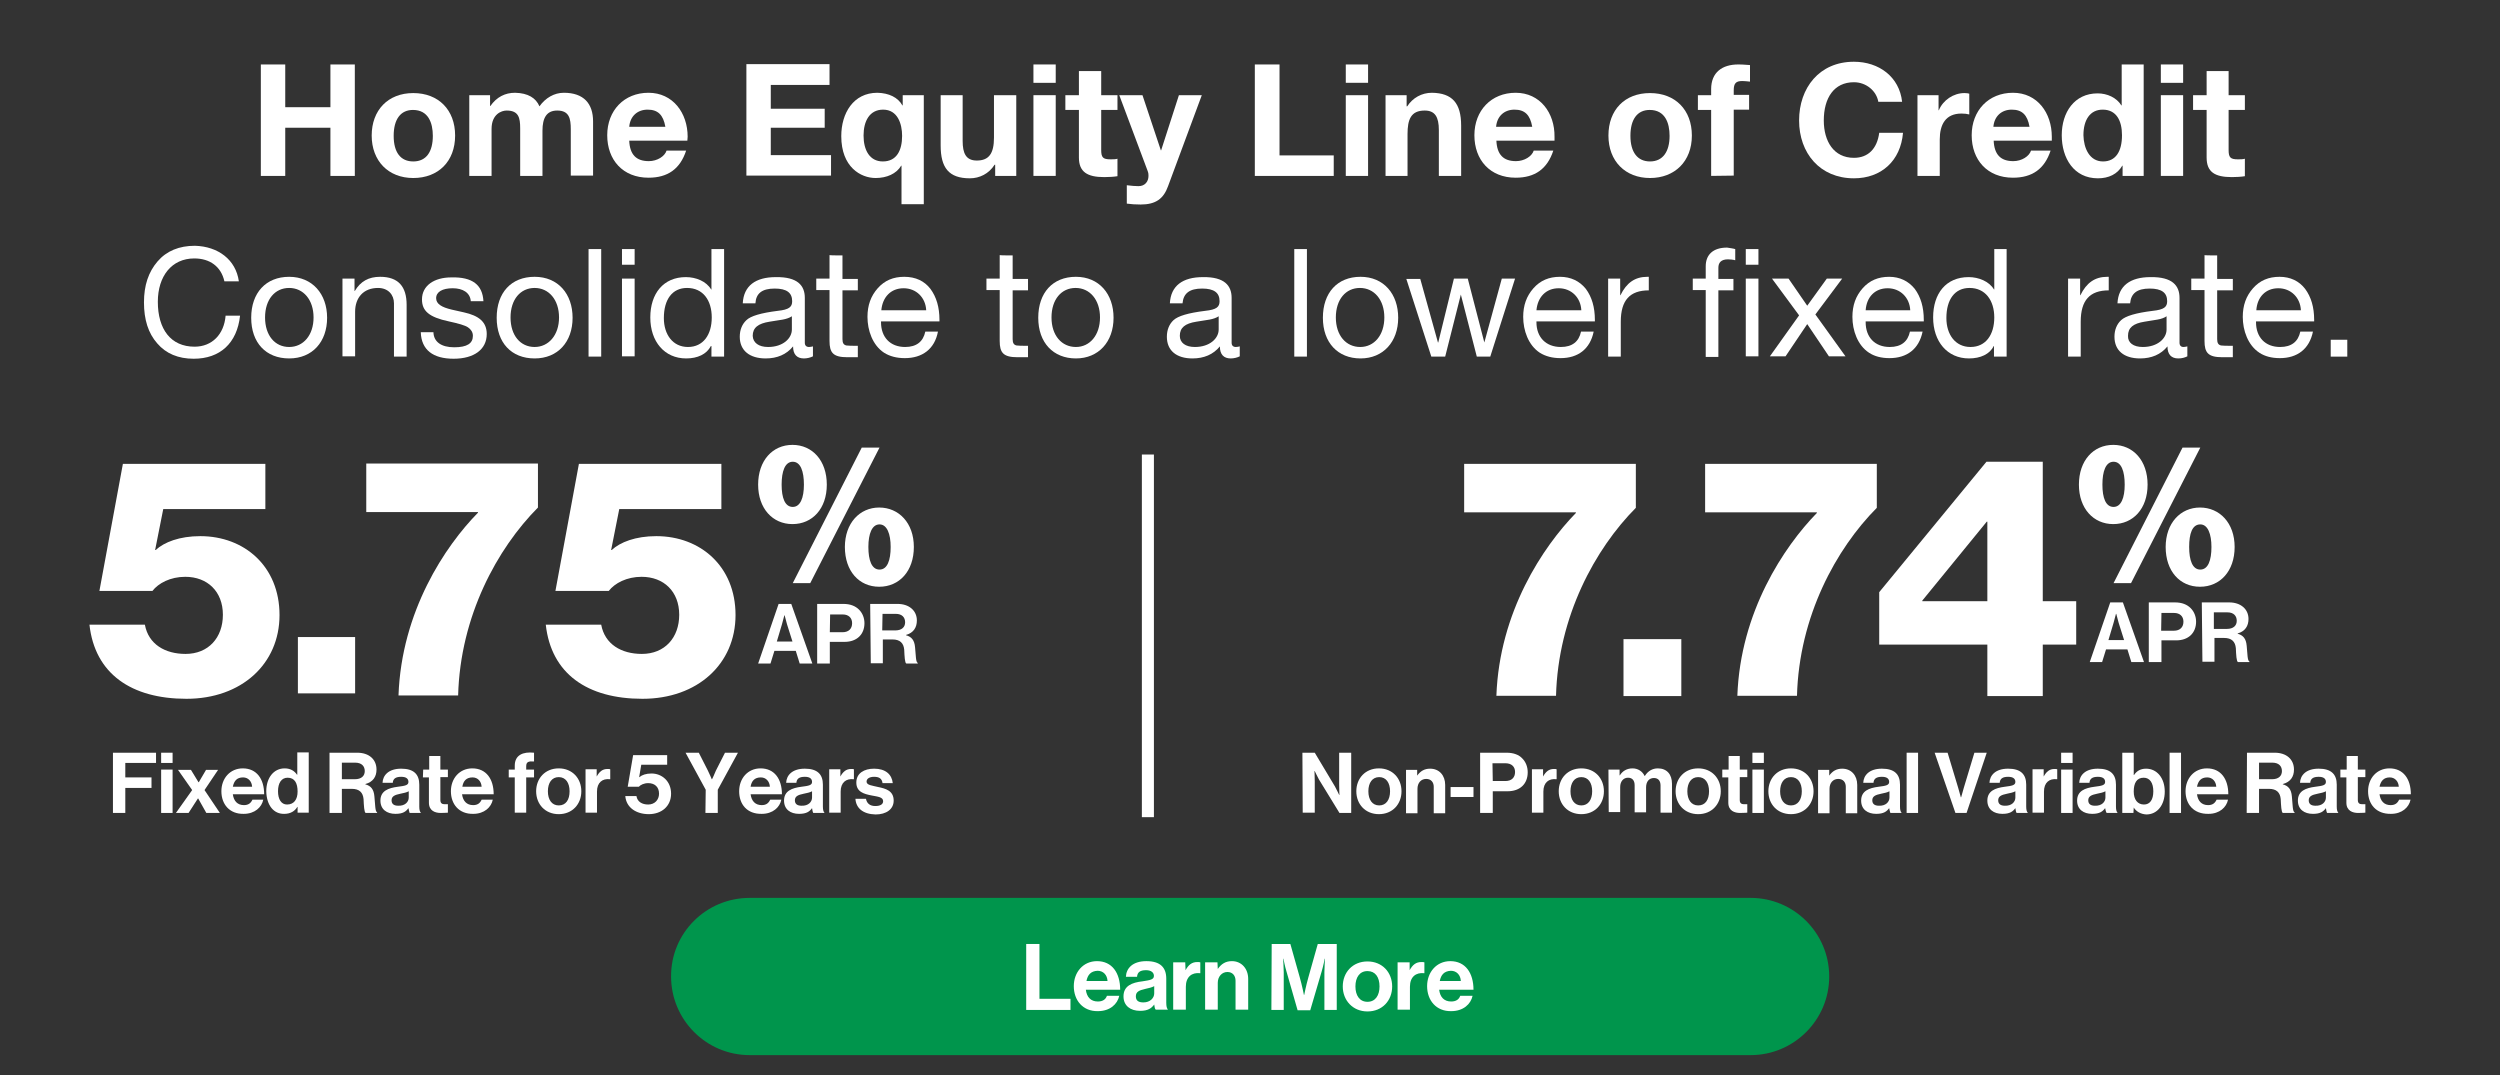 <?xml version="1.0" encoding="utf-8"?>
<!-- Generator: Adobe Illustrator 27.3.1, SVG Export Plug-In . SVG Version: 6.00 Build 0)  -->
<svg version="1.1" id="Layer_1" xmlns="http://www.w3.org/2000/svg" xmlns:xlink="http://www.w3.org/1999/xlink" x="0px" y="0px"
	 viewBox="0 0 830 357" style="enable-background:new 0 0 830 357;" xml:space="preserve">
<rect x="0" y="0" width="830" height="357" fill="#333333" stroke="none"/>
<style type="text/css">
	.st0{fill:#00954C;}
	.st1{fill:#FFFFFF;}
	.st2{fill:none;stroke:#FFFFFF;stroke-width:4;stroke-miterlimit:10;}
</style>
<g>
	<path class="st0" d="M248.9,298.1h332.3c14.4,0,26.1,11.7,26.1,26.1l0,0c0,14.4-11.7,26.1-26.1,26.1H248.9
		c-14.4,0-26.1-11.7-26.1-26.1l0,0C222.7,309.8,234.4,298.1,248.9,298.1z"/>
	<g>
		<path class="st1" d="M340.7,313.4h4.4v18.2h10.3v3.7h-14.7L340.7,313.4L340.7,313.4z"/>
		<path class="st1" d="M356.5,327.4c0-4.6,3.1-8.3,7.7-8.3c5,0,7.7,3.9,7.7,9.5h-11.4c0.3,2.4,1.6,3.9,4,3.9c1.6,0,2.6-0.7,3-1.9
			h4.1c-0.6,2.8-3.1,5.1-7.1,5.1C359.5,335.8,356.5,332.1,356.5,327.4L356.5,327.4z M360.7,325.7h7c-0.1-2-1.4-3.4-3.3-3.4
			C362.1,322.4,361.1,323.7,360.7,325.7z"/>
		<path class="st1" d="M383.2,333.5L383.2,333.5c-0.9,1.2-2,2.1-4.7,2.1c-3.2,0-5.5-1.7-5.5-4.8c0-3.5,2.8-4.6,6.3-5
			c2.6-0.4,3.8-0.6,3.8-1.8c0-1.1-0.9-1.9-2.6-1.9c-2,0-2.9,0.7-3,2.2h-3.7c0.1-2.8,2.2-5.2,6.8-5.2s6.6,2.1,6.6,5.8v8
			c0,1.2,0.2,1.9,0.5,2.2v0.1h-4C383.4,335,383.3,334.2,383.2,333.5L383.2,333.5z M383.2,329.8v-2.4c-0.7,0.4-1.9,0.7-2.9,0.9
			c-2.2,0.5-3.2,1-3.2,2.5s1,2,2.5,2C381.9,332.8,383.2,331.3,383.2,329.8L383.2,329.8z"/>
		<path class="st1" d="M393.6,322.1L393.6,322.1c1-1.8,2.1-2.7,3.9-2.7c0.5,0,0.7,0,1,0.1v3.6h-0.1c-2.7-0.3-4.7,1.2-4.7,4.5v7.6
			h-4.2v-15.7h4L393.6,322.1L393.6,322.1z"/>
		<path class="st1" d="M404.3,321.7L404.3,321.7c1.2-1.7,2.6-2.6,4.7-2.6c3.2,0,5.4,2.5,5.4,5.9v10.2h-4.2v-9.6c0-1.7-1-2.9-2.7-2.9
			c-1.8,0-3.2,1.5-3.2,3.6v8.9h-4.2v-15.7h4.1L404.3,321.7L404.3,321.7z"/>
		<path class="st1" d="M422.2,313.4h6.2l3.1,11c0.8,2.8,1.4,5.9,1.4,5.9h0.1c0,0,0.6-3.1,1.4-5.9l3.1-11h6.3v21.9h-4.1v-12.5
			c0-1.8,0.2-4.5,0.2-4.5h-0.1c0,0-0.5,2.6-1,4.2l-3.8,12.9h-4.2l-3.7-12.9c-0.5-1.6-1-4.2-1-4.2H426c0,0,0.2,2.8,0.2,4.5v12.5h-4.1
			L422.2,313.4L422.2,313.4z"/>
		<path class="st1" d="M445.8,327.5c0-4.7,3.3-8.3,8.2-8.3s8.2,3.6,8.2,8.3s-3.3,8.3-8.2,8.3S445.8,332.1,445.8,327.5z M458,327.5
			c0-3.1-1.4-5.1-4-5.1s-4,2.1-4,5.1s1.4,5.1,4,5.1S458,330.5,458,327.5z"/>
		<path class="st1" d="M468,322.1L468,322.1c1-1.8,2.1-2.7,3.9-2.7c0.5,0,0.7,0,1,0.1v3.6h-0.1c-2.7-0.3-4.7,1.2-4.7,4.5v7.6H464
			v-15.7h4V322.1L468,322.1z"/>
		<path class="st1" d="M473.8,327.4c0-4.6,3.1-8.3,7.7-8.3c5,0,7.7,3.9,7.7,9.5h-11.4c0.3,2.4,1.6,3.9,4,3.9c1.6,0,2.6-0.7,3-1.9
			h4.1c-0.6,2.8-3.1,5.1-7.1,5.1C476.8,335.8,473.8,332.1,473.8,327.4L473.8,327.4z M478,325.7h7c-0.1-2-1.4-3.4-3.3-3.4
			C479.4,322.4,478.4,323.7,478,325.7z"/>
	</g>
</g>
<g>
	<path class="st1" d="M94.7,21.4v14.2h15V21.4h8.1v37h-8.1v-16h-15v16h-8.1v-37C86.6,21.4,94.7,21.4,94.7,21.4z"/>
	<path class="st1" d="M151.1,45c0,8.6-5.6,14.1-13.9,14.1s-13.8-5.7-13.8-14.1s5.4-14.1,13.8-14.1S151.1,36.5,151.1,45z M137.2,53.6
		c4.4,0,6.5-3.3,6.5-8.5c0-4.3-1.5-8.6-6.6-8.6c-4.1,0-6.4,3.1-6.4,8.6S133,53.6,137.2,53.6z"/>
	<path class="st1" d="M179.1,35.3c2-2.8,4.9-4.5,8.1-4.5c6.6,0,9.7,3.6,9.7,9.5v18h-7.4V42.9c0-3.5-0.5-6.2-4.5-6.2
		c-3.5,0-4.9,2.4-4.9,6.7v15h-7.4V42.6c0-3.5-0.5-5.9-4.5-5.9c-1.7,0-5,1.2-5,6.1v15.6h-7.4V31.6h6.9v3.6h0.1c2.1-3,4.9-4.4,8.2-4.4
		C175.3,30.9,177.9,32.5,179.1,35.3L179.1,35.3z"/>
	<path class="st1" d="M228.3,45.4c0,0.4-0.1,1.3-0.1,1.3h-19.3c0.2,4.6,2.3,6.8,6.5,6.8c2.8,0,5.3-1.6,5.9-3.5h6.5
		c-2,6.1-6.1,9-12.5,9c-8.5,0-13.7-5.9-13.7-14.1s5.6-14.1,13.7-14.1S228.3,37.5,228.3,45.4L228.3,45.4z M220.9,42.1
		c-0.7-4-2.5-5.7-5.9-5.7s-5.8,2.2-6.1,5.7H220.9z"/>
	<path class="st1" d="M275.4,21.4v6.8h-19.5v7.9h17.9v6.3h-17.9v9.1h20v6.8h-28.1v-37h27.6V21.4z"/>
	<path class="st1" d="M299.6,35h0.1v-3.4h7v36.2h-7.4V55h-0.1c-1.6,2.7-4.8,4.1-8.5,4.1c-4.9,0-11.4-3.6-11.4-13.9
		c0-7.6,4-14.4,12-14.4C295.1,30.9,298.1,32.3,299.6,35z M293.1,53.6c4.6,0,6.4-3.7,6.4-8.5c0-4-1.5-8.7-6.3-8.7
		c-4.5,0-6.5,3.8-6.5,8.6S288.7,53.6,293.1,53.6L293.1,53.6z"/>
	<path class="st1" d="M319.6,31.6v15.2c0,4.1,1.1,6.5,4.7,6.5c4,0,5.7-2.3,5.7-7.6V31.6h7.4v26.8h-7v-3.7h-0.2c-1.9,3-5,4.5-8.2,4.5
		c-7,0-9.7-3.5-9.7-10.9V31.6H319.6L319.6,31.6z"/>
	<path class="st1" d="M350.5,21.4v6.1h-7.4v-6.1H350.5z M350.5,31.6v26.8h-7.4V31.6H350.5z"/>
	<path class="st1" d="M365.6,23.6v8h5.4v4.9h-5.4v13.3c0,2.5,0.6,3.1,3.1,3.1c0.8,0,1.7,0,2.3-0.2v5.8c-1.2,0.2-2.9,0.3-4.4,0.3
		c-5.6,0-8.4-1.7-8.4-6.5V36.5h-4.5v-4.9h4.5v-8H365.6L365.6,23.6z"/>
	<path class="st1" d="M379.3,31.6l6.1,18.3h0.1l5.9-18.3h7.6l-11.2,30.2c-1.5,4.2-4.1,6.1-9.1,6.1c-1.8,0-3.1-0.1-4.6-0.3v-6.1
		c1.5,0.2,2.9,0.3,3.9,0.3c2.1,0,3.3-1.5,3.3-3.4c0-0.5,0-0.9-0.3-1.7l-9.4-25.1L379.3,31.6L379.3,31.6z"/>
	<path class="st1" d="M424.8,21.4v30.2h18v6.8h-26.2v-37C416.6,21.4,424.8,21.4,424.8,21.4z"/>
	<path class="st1" d="M454.2,21.4v6.1h-7.4v-6.1H454.2z M454.2,31.6v26.8h-7.4V31.6H454.2z"/>
	<path class="st1" d="M485.1,41.7v16.7h-7.4V43.2c0-4.4-1.3-6.5-4.7-6.5c-4.6,0-5.7,3-5.7,7.8v13.9H460V31.6h7v3.7h0.2
		c1.8-2.8,4.8-4.5,8.2-4.5C482.1,30.9,485.1,34.2,485.1,41.7z"/>
	<path class="st1" d="M516.1,45.4c0,0.4,0,1.3,0,1.3h-19.3c0.2,4.6,2.3,6.8,6.5,6.8c2.8,0,5.3-1.6,5.9-3.5h6.5c-2,6.1-6.1,9-12.5,9
		c-8.5,0-13.7-5.9-13.7-14.1s5.6-14.1,13.7-14.1S516.2,37.5,516.1,45.4L516.1,45.4z M508.7,42.1c-0.7-4-2.5-5.7-5.9-5.7
		s-5.8,2.2-6.1,5.7H508.7z"/>
	<path class="st1" d="M561.7,45c0,8.6-5.7,14.1-13.9,14.1S534,53.5,534,45s5.4-14.1,13.8-14.1S561.7,36.5,561.7,45z M547.8,53.6
		c4.3,0,6.5-3.3,6.5-8.5c0-4.3-1.5-8.6-6.6-8.6c-4.1,0-6.4,3.1-6.4,8.6S543.7,53.6,547.8,53.6z"/>
	<path class="st1" d="M568.1,58.4V36.5h-4.4v-4.9h4.4v-2c0-5.6,3.7-8.2,9-8.2c0.5,0,1.7,0,3.9,0.2v5.5c-0.9-0.1-1.9-0.2-2.6-0.2
		c-2.1,0-2.8,0.8-2.8,3.1v1.5h5.1v4.9h-5.1v21.9L568.1,58.4L568.1,58.4z"/>
	<path class="st1" d="M631.5,33.8h-7.9c-0.6-3.6-4-6.5-8.1-6.5c-6.6,0-10,5.2-10,12.7c0,6.9,3.3,12.4,10,12.4c4.7,0,7.7-3,8.4-8.3
		h7.9c-0.8,9.3-7.2,15.1-16.3,15.1c-11.3,0-18.2-8.4-18.2-19.2s6.7-19.5,18.2-19.5C623.8,20.5,630.6,25.5,631.5,33.8z"/>
	<path class="st1" d="M653.8,31.1V38c-0.7-0.2-1.6-0.3-2.6-0.3c-5.3,0-7.2,3.7-7.2,8.6v12.1h-7.4V31.6h7v5h0.1
		c1.4-3.4,4.9-5.7,8.5-5.7C653,30.9,653.5,31,653.8,31.1L653.8,31.1z"/>
	<path class="st1" d="M681.2,45.4c0,0.4,0,1.3,0,1.3h-19.3c0.2,4.6,2.3,6.8,6.5,6.8c2.8,0,5.3-1.6,5.9-3.5h6.5c-2,6.1-6.1,9-12.5,9
		c-8.5,0-13.7-5.9-13.7-14.1s5.6-14.1,13.7-14.1S681.2,37.5,681.2,45.4L681.2,45.4z M673.8,42.1c-0.7-4-2.5-5.7-5.9-5.7
		s-5.8,2.2-6.1,5.7H673.8z"/>
	<path class="st1" d="M711.7,21.4v37h-7V55h-0.1c-1.6,2.8-4.5,4.2-8.1,4.2c-8,0-12-6.7-12-14.3S688.7,31,696.4,31
		c3.2,0,6.3,1.4,7.9,4h0.1V21.4H711.7L711.7,21.4z M698.2,53.6c4.2,0,6.3-3.3,6.3-8.7c0-4.9-1.9-8.5-6.4-8.5c-4.2,0-6.4,3.4-6.4,8.5
		C691.8,49.2,693.7,53.6,698.2,53.6z"/>
	<path class="st1" d="M724.8,21.4v6.1h-7.4v-6.1H724.8z M724.8,31.6v26.8h-7.4V31.6H724.8z"/>
	<path class="st1" d="M739.9,23.6v8h5.4v4.9h-5.4v13.3c0,2.5,0.6,3.1,3.1,3.1c0.8,0,1.7,0,2.3-0.2v5.8c-1.2,0.2-2.9,0.3-4.3,0.3
		c-5.7,0-8.4-1.7-8.4-6.5V36.5h-4.5v-4.9h4.5v-8H739.9L739.9,23.6z"/>
	<path class="st1" d="M79.3,93.4h-4.8c-1.1-4.9-4.8-7.6-10-7.6c-7.5,0-12.1,5.9-12.1,14.4c0,9.1,4.3,14.9,12.2,14.9
		c5.8,0,9.8-4.1,10.3-10.3h4.8c-1,9.2-6.7,14.3-15.4,14.3c-5.1,0-9.2-1.7-12.1-5.1c-3-3.4-4.4-7.9-4.4-13.6s1.5-10.1,4.5-13.6
		s7.2-5.2,12.4-5.2C72.4,81.8,78.3,86.2,79.3,93.4L79.3,93.4z"/>
	<path class="st1" d="M108.6,105.5c0,8-4.9,13.5-12.6,13.5s-12.6-5.2-12.6-13.5S88.3,91.9,96,91.9S108.6,97.6,108.6,105.5z
		 M96,115.2c4.7,0,8.1-3.9,8.1-9.8s-3.4-9.8-8.1-9.8s-8,3.8-8,9.8S91.3,115.2,96,115.2z"/>
	<path class="st1" d="M135,101.2v17.2h-4.2v-17.7c0-2.8-1.9-5.1-5.3-5.1c-4.8,0-7.6,3.2-7.6,7.9v14.8h-4.2V92.5h4v4.1h0.1
		c1.9-3.2,4.6-4.7,8.4-4.7C132.3,91.9,135,95.2,135,101.2z"/>
	<path class="st1" d="M160.5,100h-4.2l0,0c-0.2-2.8-2.6-4.3-6-4.3s-5.5,1.2-5.5,3.3c0,1.9,1.8,3,5.2,3.8l4,0.9
		c5,1.1,7.6,3.2,7.6,7.2c0,5.1-4.2,8.2-11,8.2s-10.7-2.9-10.9-8.8h4.2c0.1,3.2,2.6,5,6.9,5s6.2-1.3,6.2-3.8c0-1.2-0.6-2.1-1.6-2.8
		s-3.2-1.3-6.4-2c-6.6-1.4-8.9-3.5-8.9-7.3c0-4.6,4.1-7.3,9.7-7.3C156.9,91.9,160.2,94.6,160.5,100L160.5,100z"/>
	<path class="st1" d="M190.1,105.5c0,8-4.9,13.5-12.6,13.5s-12.6-5.2-12.6-13.5s4.8-13.6,12.6-13.6S190.1,97.6,190.1,105.5z
		 M177.5,115.2c4.6,0,8.1-3.9,8.1-9.8s-3.4-9.8-8.1-9.8s-8,3.8-8,9.8S172.8,115.2,177.5,115.2z"/>
	<path class="st1" d="M199.6,82.7v35.7h-4.2V82.7H199.6z"/>
	<path class="st1" d="M210.7,82.7v5.2h-4.2v-5.2H210.7z M210.7,92.5v25.8h-4.2V92.5H210.7z"/>
	<path class="st1" d="M240.4,82.7v35.7h-4.2v-3.5H236c-1.4,2.7-4.4,4.1-8.2,4.1c-7.2,0-11.9-5.6-11.9-13.6S220.3,92,227.7,92
		c3.4,0,6.8,1.4,8.4,4.1h0.1V82.7H240.4z M228.4,115.2c5.1,0,7.9-4.1,7.9-9.8s-2.9-9.8-8.2-9.8c-4.9,0-7.7,3.8-7.7,10
		C220.4,111.1,223.4,115.2,228.4,115.2z"/>
	<path class="st1" d="M267.2,98.9v14.9c0,0.9,0.5,1.4,1.4,1.4c0.4,0,0.9-0.1,1.3-0.2v3.3c-0.8,0.4-1.9,0.7-3,0.7
		c-2.3,0-3.6-1.3-3.6-4c-2.2,2.7-5.3,4-9.1,4c-5.3,0-8.6-2.6-8.6-7.2c0-2.3,0.8-4.2,2.2-5.5c1.4-1.4,4.9-2.4,10.4-3.1
		c3.8-0.4,4.8-1.3,4.8-3.2c0-2.8-1.8-4.2-5.8-4.2c-4.2,0-6.2,1.6-6.4,4.9h-4.2c0.3-5.8,4.2-8.7,11-8.7
		C264.8,91.9,267.2,94.8,267.2,98.9z M255,115.2c5,0,7.9-2.9,7.9-5.8V105c-0.7,0.5-1.9,0.9-3,1.1l-4.4,0.7c-3.8,0.6-5.6,2-5.6,4.7
		C250,113.8,251.9,115.2,255,115.2L255,115.2z"/>
	<path class="st1" d="M279.7,84.8v7.8h5.1v3.8h-5.1v16.2c0,1.3,0.4,1.9,1.3,2.1c0.9,0.1,1.8,0.1,2.6,0.1h1.2v3.8h-3.5
		c-4.7,0-5.9-1.5-5.9-5.4V96.3H271v-3.8h4.4v-7.8C275.4,84.8,279.7,84.8,279.7,84.8z"/>
	<path class="st1" d="M308.9,95.9c2,2.7,3,6.1,3,10.3v0.5h-19.4v0.3c0,4.9,3,8.2,8,8.2c3.8,0,6-1.8,6.7-5.1h4.2
		c-1.1,5.8-5.2,8.8-11,8.8c-2.7,0-5-0.6-6.9-1.8c-3.8-2.5-5.5-7.4-5.5-11.9c0-3.8,1.1-6.9,3.4-9.5s5.2-3.8,8.8-3.8
		C304,91.9,306.9,93.3,308.9,95.9z M307.5,103c-0.2-4.2-3.3-7.3-7.5-7.3s-7,2.9-7.4,7.3H307.5z"/>
	<path class="st1" d="M336.2,84.8v7.8h5.1v3.8h-5.1v16.2c0,1.3,0.4,1.9,1.3,2.1c0.9,0.1,1.8,0.1,2.6,0.1h1.2v3.8h-3.5
		c-4.7,0-5.9-1.5-5.9-5.4V96.3h-4.4v-3.8h4.4v-7.8C331.9,84.8,336.2,84.8,336.2,84.8z"/>
	<path class="st1" d="M369.7,105.5c0,8-5,13.5-12.5,13.5s-12.5-5.2-12.5-13.5s4.8-13.6,12.5-13.6S369.7,97.6,369.7,105.5z
		 M357.2,115.2c4.6,0,8-3.9,8-9.8s-3.4-9.8-8.1-9.8s-8,3.8-8,9.8S352.5,115.2,357.2,115.2L357.2,115.2z"/>
	<path class="st1" d="M408.9,98.9v14.9c0,0.9,0.5,1.4,1.4,1.4c0.4,0,0.9-0.1,1.3-0.2v3.3c-0.8,0.4-1.9,0.7-3,0.7
		c-2.3,0-3.6-1.3-3.6-4c-2.2,2.7-5.3,4-9.1,4c-5.3,0-8.5-2.6-8.5-7.2c0-2.3,0.8-4.2,2.2-5.5c1.5-1.4,4.9-2.4,10.5-3.1
		c3.8-0.4,4.8-1.3,4.8-3.2c0-2.8-1.8-4.2-5.8-4.2c-4.2,0-6.2,1.6-6.5,4.9h-4.2c0.3-5.8,4.2-8.7,11-8.7
		C406.5,91.9,408.9,94.8,408.9,98.9z M396.7,115.2c5,0,7.9-2.9,7.9-5.8V105c-0.7,0.5-1.9,0.9-3,1.1l-4.4,0.7c-3.8,0.6-5.5,2-5.5,4.7
		C391.7,113.8,393.6,115.2,396.7,115.2z"/>
	<path class="st1" d="M433.9,82.7v35.7h-4.2V82.7H433.9z"/>
	<path class="st1" d="M464.2,105.5c0,8-5,13.5-12.5,13.5s-12.5-5.2-12.5-13.5s4.8-13.6,12.5-13.6S464.2,97.6,464.2,105.5z
		 M451.6,115.2c4.6,0,8-3.9,8-9.8s-3.4-9.8-8.1-9.8s-8,3.8-8,9.8S446.9,115.2,451.6,115.2L451.6,115.2z"/>
	<path class="st1" d="M471.5,92.5l5.9,21.2h0.1l5.2-21.2h4.6l5.5,21.2l0,0l5.8-21.2h4.4l-8.2,25.8v0.1h-4.5L485,97.8l0,0l-5.2,20.6
		h-4.6l-8.3-25.8h4.6V92.5z"/>
	<path class="st1" d="M526.5,95.9c2,2.7,3,6.1,3,10.3v0.5h-19.4v0.3c0,4.9,3.1,8.2,8.1,8.2c3.8,0,6-1.8,6.7-5.1h4.2
		c-1.2,5.8-5.2,8.8-11,8.8c-2.7,0-5-0.6-6.9-1.8c-3.8-2.5-5.5-7.4-5.5-11.9c0-3.8,1.1-6.9,3.4-9.5s5.2-3.8,8.8-3.8
		S524.4,93.3,526.5,95.9L526.5,95.9z M525,103c-0.2-4.2-3.3-7.3-7.5-7.3s-7,2.9-7.4,7.3H525z"/>
	<path class="st1" d="M547.4,91.9v4.5c-6.3,0-9.3,3.3-9.3,10.4v11.6h-4.2V92.5h4V98h0.1c2-4.1,4.8-6.1,8.9-6.1H547.4z"/>
	<path class="st1" d="M576.1,82.7v3.7c-0.7-0.2-1.8-0.3-2.4-0.3c-2.3,0-3.2,1.1-3.2,2.8v3.7h5v3.8h-5v22.1h-4.2V96.3H562v-3.8h4.3
		v-4.1c0-3.8,2.4-6.2,7.1-6.2C574,82.3,575.5,82.5,576.1,82.7L576.1,82.7z M583.8,82.7v5.2h-4.2v-5.2H583.8z M583.8,92.5v25.8h-4.2
		V92.5H583.8z"/>
	<path class="st1" d="M593.8,92.5l6.2,9l0,0l6.5-9h5.1l-8.9,11.9l10,13.9h-5.5l-7.2-10.7l-7.2,10.7h-5.2l9.7-13.6l-9-12.2
		L593.8,92.5L593.8,92.5z"/>
	<path class="st1" d="M635.7,95.9c2,2.7,3,6.1,3,10.3v0.5h-19.3v0.3c0,4.9,3,8.2,8,8.2c3.8,0,6-1.8,6.7-5.1h4.2
		c-1.2,5.8-5.2,8.8-11,8.8c-2.7,0-5-0.6-6.8-1.8c-3.8-2.5-5.5-7.4-5.5-11.9c0-3.8,1.1-6.9,3.4-9.5c2.3-2.6,5.2-3.8,8.8-3.8
		C630.7,91.9,633.6,93.3,635.7,95.9L635.7,95.9z M634.2,103c-0.2-4.2-3.3-7.3-7.5-7.3s-7,2.9-7.3,7.3H634.2z"/>
	<path class="st1" d="M666.2,82.7v35.7H662v-3.5h-0.1c-1.3,2.7-4.4,4.1-8.2,4.1c-7.2,0-11.9-5.6-11.9-13.6S646.1,92,653.6,92
		c3.3,0,6.8,1.4,8.4,4.1h0.1V82.7H666.2z M654.2,115.2c5.1,0,7.9-4.1,7.9-9.8s-3-9.8-8.2-9.8c-4.9,0-7.7,3.8-7.7,10
		C646.2,111.1,649.2,115.2,654.2,115.2z"/>
	<path class="st1" d="M700.1,91.9v4.5c-6.3,0-9.3,3.3-9.3,10.4v11.6h-4.2V92.5h4V98h0.1c2-4.1,4.8-6.1,8.9-6.1H700.1z"/>
	<path class="st1" d="M723.6,98.9v14.9c0,0.9,0.5,1.4,1.3,1.4c0.4,0,0.9-0.1,1.3-0.2v3.3c-0.8,0.4-1.8,0.7-3,0.7
		c-2.3,0-3.6-1.3-3.6-4c-2.2,2.7-5.3,4-9.1,4c-5.3,0-8.5-2.6-8.5-7.2c0-2.3,0.8-4.2,2.2-5.5c1.5-1.4,4.9-2.4,10.5-3.1
		c3.8-0.4,4.8-1.3,4.8-3.2c0-2.8-1.8-4.2-5.8-4.2c-4.2,0-6.2,1.6-6.5,4.9H703c0.3-5.8,4.2-8.7,11-8.7
		C721.2,91.9,723.6,94.8,723.6,98.9L723.6,98.9z M711.4,115.2c5,0,7.9-2.9,7.9-5.8V105c-0.7,0.5-1.8,0.9-3,1.1l-4.3,0.7
		c-3.8,0.6-5.5,2-5.5,4.7C706.4,113.8,708.3,115.2,711.4,115.2L711.4,115.2z"/>
	<path class="st1" d="M736.1,84.8v7.8h5.2v3.8h-5.2v16.2c0,1.3,0.4,1.9,1.3,2.1c0.8,0.1,1.8,0.1,2.7,0.1h1.2v3.8h-3.5
		c-4.7,0-5.9-1.5-5.9-5.4V96.3h-4.4v-3.8h4.4v-7.8C731.8,84.8,736.1,84.8,736.1,84.8z"/>
	<path class="st1" d="M765.3,95.9c2,2.7,3,6.1,3,10.3v0.5H749v0.3c0,4.9,3,8.2,8,8.2c3.8,0,6-1.8,6.7-5.1h4.2
		c-1.2,5.8-5.2,8.8-11,8.8c-2.7,0-5-0.6-6.8-1.8c-3.8-2.5-5.5-7.4-5.5-11.9c0-3.8,1.1-6.9,3.4-9.5c2.3-2.6,5.2-3.8,8.8-3.8
		S763.3,93.3,765.3,95.9L765.3,95.9z M763.9,103c-0.2-4.2-3.3-7.3-7.5-7.3s-7,2.9-7.3,7.3H763.9z"/>
	<path class="st1" d="M779.3,112.8v5.6h-5.5v-5.6H779.3z"/>
</g>
<g>
	<g>
		<g>
			<g>
				<path class="st1" d="M37.5,249.9h14.3v3.4H41.6v4.8h8.7v3.5h-8.7v8.3h-4.1C37.5,269.9,37.5,249.9,37.5,249.9z"/>
				<path class="st1" d="M53.5,249.9h3.8v3.4h-3.8V249.9z M53.5,255.5h3.8v14.4h-3.8V255.5z"/>
				<path class="st1" d="M63.8,262.3l-4.7-6.7h4.3l2.5,4.1H66l2.4-4.1h4l-4.5,6.7l5.1,7.6h-4.5l-2.7-4.8h-0.1l-3.1,4.8h-4.2
					L63.8,262.3L63.8,262.3z"/>
				<path class="st1" d="M73.5,262.7c0-4.3,2.9-7.6,7.1-7.6c4.6,0,7.1,3.5,7.1,8.6H77.3c0.3,2.2,1.5,3.6,3.7,3.6
					c1.5,0,2.3-0.7,2.8-1.8h3.6c-0.5,2.5-2.8,4.7-6.5,4.7C76.2,270.3,73.5,267,73.5,262.7z M77.3,261.2h6.4c-0.1-1.8-1.3-3.1-3-3.1
					C78.6,258.1,77.7,259.3,77.3,261.2L77.3,261.2z"/>
				<path class="st1" d="M88.4,262.7c0-4.5,2.5-7.6,6.1-7.6c2,0,3.3,0.9,4.1,2.1h0.1v-7.4h3.8v20h-3.7v-1.9h-0.1
					c-0.8,1.4-2.3,2.3-4.3,2.3C90.9,270.3,88.5,267.4,88.4,262.7L88.4,262.7z M98.8,262.8c0-2.7-0.9-4.6-3.3-4.6
					c-2.1,0-3.2,1.8-3.2,4.5c0,2.7,1.1,4.4,3,4.4C97.6,267.1,98.8,265.4,98.8,262.8z"/>
				<path class="st1" d="M109.4,249.9h9.2c3.9,0,6.4,2.2,6.4,5.6c0,2.3-1.1,4.1-3.7,4.8v0.1c1.8,0.5,2.8,1.6,3,4
					c0.3,2.8,0.2,5,0.9,5.3v0.2h-3.8c-0.5-0.2-0.6-2.5-0.7-4.6c-0.2-2.2-1.4-3.4-3.9-3.4h-3.3v8h-4.1V249.9L109.4,249.9z
					 M113.5,258.7h4.3c2.2,0,3.3-1.1,3.3-2.7c0-1.6-1-2.8-3.2-2.8h-4.4L113.5,258.7L113.5,258.7z"/>
				<path class="st1" d="M135.6,268.3L135.6,268.3c-0.8,1.1-1.8,1.9-4.3,1.9c-2.9,0-5-1.5-5-4.4c0-3.2,2.6-4.2,5.8-4.6
					c2.4-0.3,3.5-0.5,3.5-1.6c0-1.1-0.8-1.7-2.4-1.7c-1.8,0-2.7,0.6-2.8,2H127c0.1-2.5,2-4.7,6.2-4.7s6,1.9,6,5.3v7.3
					c0,1.1,0.2,1.7,0.5,2v0.1H136C135.9,269.6,135.7,268.9,135.6,268.3L135.6,268.3z M135.7,264.8v-2.1c-0.7,0.4-1.7,0.6-2.7,0.8
					c-2,0.4-3,0.9-3,2.2c0,1.3,0.9,1.8,2.2,1.8C134.5,267.6,135.7,266.2,135.7,264.8L135.7,264.8z"/>
				<path class="st1" d="M140.5,255.5h2V251h3.7v4.5h2.5v2.5h-2.5v7.6c0,1.1,0.6,1.4,1.4,1.4c0.5,0,1.1,0,1.1,0v2.8
					c0,0-0.9,0.1-2.4,0.1c-1.8,0-3.9-0.7-3.9-3.4v-8.4h-2L140.5,255.5L140.5,255.5z"/>
				<path class="st1" d="M149.7,262.7c0-4.3,2.9-7.6,7.1-7.6c4.6,0,7.1,3.5,7.1,8.6h-10.5c0.3,2.2,1.5,3.6,3.7,3.6
					c1.5,0,2.3-0.7,2.8-1.8h3.7c-0.5,2.5-2.8,4.7-6.5,4.7C152.4,270.3,149.7,267,149.7,262.7L149.7,262.7z M153.5,261.2h6.4
					c-0.1-1.8-1.3-3.1-3-3.1C154.8,258.1,153.8,259.3,153.5,261.2L153.5,261.2z"/>
				<path class="st1" d="M168.9,255.5h2v-1.3c0-3.5,2.7-4.7,6.4-4.3v2.9c-1.8-0.1-2.6,0.1-2.6,1.6v1.1h2.6v2.6h-2.6v11.7h-3.8v-11.7
					h-2L168.9,255.5L168.9,255.5z"/>
				<path class="st1" d="M178,262.7c0-4.3,3-7.6,7.5-7.6s7.5,3.3,7.5,7.6c0,4.3-3,7.6-7.5,7.6S178,267,178,262.7z M189.1,262.7
					c0-2.8-1.3-4.7-3.6-4.7s-3.6,1.9-3.6,4.7c0,2.8,1.3,4.7,3.6,4.7C187.9,267.4,189.1,265.5,189.1,262.7z"/>
				<path class="st1" d="M198.1,257.8L198.1,257.8c0.9-1.6,1.9-2.5,3.6-2.5c0.4,0,0.7,0,0.9,0.1v3.3h-0.1c-2.5-0.3-4.3,1.1-4.3,4.1
					v7h-3.8v-14.4h3.7V257.8L198.1,257.8z"/>
				<path class="st1" d="M207.6,264.3h3.7c0.3,1.9,1.9,2.8,3.9,2.8c2.2,0,3.6-1.6,3.6-3.6c0-2.3-1.5-3.5-3.6-3.5
					c-1.4,0-2.6,0.6-3.1,1.2h-3.7l1.8-10.5h11.3v3.2h-8.6l-0.7,4.1h0.1c0.8-0.7,2.2-1.2,4-1.2c3.4,0,6.5,2.5,6.5,6.7
					s-3.2,6.8-7.4,6.8S207.9,268.1,207.6,264.3L207.6,264.3z"/>
				<path class="st1" d="M234.3,262.2l-6.7-12.3h4.4l3,5.9c0.6,1.2,1.3,2.9,1.3,2.9h0.1c0,0,0.8-1.6,1.3-2.9l3-5.9h4.3l-6.7,12.3
					v7.7h-4.1L234.3,262.2L234.3,262.2z"/>
				<path class="st1" d="M245.4,262.7c0-4.3,2.9-7.6,7.1-7.6c4.6,0,7.1,3.5,7.1,8.6h-10.4c0.3,2.2,1.5,3.6,3.7,3.6
					c1.5,0,2.3-0.7,2.8-1.8h3.7c-0.5,2.5-2.8,4.7-6.5,4.7C248,270.3,245.4,267,245.4,262.7L245.4,262.7z M249.2,261.2h6.4
					c-0.1-1.8-1.3-3.1-3-3.1C250.5,258.1,249.5,259.3,249.2,261.2L249.2,261.2z"/>
				<path class="st1" d="M269.6,268.3L269.6,268.3c-0.8,1.1-1.8,1.9-4.3,1.9c-2.9,0-5-1.5-5-4.4c0-3.2,2.6-4.2,5.8-4.6
					c2.4-0.3,3.5-0.5,3.5-1.6c0-1.1-0.8-1.7-2.4-1.7c-1.8,0-2.7,0.6-2.8,2H261c0.1-2.5,2-4.7,6.2-4.7s6,1.9,6,5.3v7.3
					c0,1.1,0.2,1.7,0.5,2v0.1H270C269.8,269.6,269.7,268.9,269.6,268.3L269.6,268.3z M269.6,264.8v-2.1c-0.7,0.4-1.7,0.6-2.7,0.8
					c-2,0.4-3,0.9-3,2.2c0,1.3,0.9,1.8,2.2,1.8C268.4,267.6,269.6,266.2,269.6,264.8L269.6,264.8z"/>
				<path class="st1" d="M279,257.8L279,257.8c0.9-1.6,1.9-2.5,3.6-2.5c0.4,0,0.7,0,0.9,0.1v3.3h-0.1c-2.5-0.3-4.3,1.1-4.3,4.1v7
					h-3.8v-14.4h3.7L279,257.8L279,257.8z"/>
				<path class="st1" d="M284,265.2h3.5c0.3,1.6,1.4,2.4,3.1,2.4s2.6-0.6,2.6-1.6c0-1.4-1.8-1.5-3.8-1.9c-2.6-0.5-5.1-1.2-5.1-4.3
					s2.6-4.6,5.9-4.6c3.8,0,5.9,1.9,6.2,4.8H293c-0.2-1.5-1.1-2.1-2.8-2.1c-1.5,0-2.5,0.6-2.5,1.6c0,1.2,1.9,1.3,3.9,1.8
					c2.4,0.5,5.1,1.2,5.1,4.5c0,2.9-2.5,4.6-6,4.6C286.5,270.3,284.2,268.3,284,265.2L284,265.2z"/>
			</g>
			<line class="st2" x1="381.1" y1="150.9" x2="381.1" y2="271.3"/>
			<g>
				<path class="st1" d="M251.7,160.9c0-8,4.8-13.2,11.4-13.2s11.4,5.2,11.4,13.2s-4.8,13.1-11.4,13.1S251.7,168.8,251.7,160.9
					L251.7,160.9z M266.9,160.9c0-4.4-1.1-7.6-3.7-7.6s-3.7,3.2-3.7,7.6s1.1,7.4,3.7,7.4C265.7,168.3,266.9,165.3,266.9,160.9z
					 M286.1,148.6h5.9l-23,45h-5.8L286.1,148.6z M280.5,181.6c0-7.9,4.9-13.1,11.4-13.1s11.5,5.1,11.5,13.1s-4.8,13.2-11.5,13.2
					S280.5,189.6,280.5,181.6z M295.7,181.6c0-4.3-1.2-7.5-3.7-7.5s-3.7,3.1-3.7,7.5s1.1,7.5,3.7,7.5S295.7,186,295.7,181.6z"/>
				<g>
					<path class="st1" d="M258.5,200.5h4.2l7,19.8h-4.2l-1.3-4.2h-7.1l-1.3,4.2h-4.1L258.5,200.5L258.5,200.5z M257.9,213h5.2
						l-1.8-5.7c-0.3-1.1-0.8-3-0.8-3h-0.1c0,0-0.5,2-0.8,3L257.9,213z"/>
					<path class="st1" d="M271.3,200.5h8.7c2.3,0,4,0.7,5.2,1.9c1.1,1.1,1.8,2.7,1.8,4.5c0,3.7-2.5,6.2-6.6,6.2h-4.9v7.2h-4.2V200.5
						L271.3,200.5z M275.5,209.9h4.2c2.1,0,3.2-1.2,3.2-3s-1.2-2.9-3.1-2.9h-4.2L275.5,209.9L275.5,209.9z"/>
					<path class="st1" d="M288.9,200.5h9.1c3.8,0,6.4,2.2,6.4,5.5c0,2.3-1.1,4.1-3.6,4.8v0.1c1.8,0.5,2.8,1.6,3,4
						c0.3,2.8,0.2,4.9,0.9,5.2v0.2h-3.8c-0.5-0.2-0.6-2.4-0.7-4.6c-0.2-2.2-1.4-3.4-3.9-3.4h-3.2v7.9h-4L288.9,200.5L288.9,200.5z
						 M292.9,209.3h4.3c2.2,0,3.3-1.1,3.3-2.7c0-1.6-1-2.8-3.1-2.8H293L292.9,209.3L292.9,209.3z"/>
				</g>
			</g>
			<g>
				<g>
					<path class="st1" d="M432.4,249.9h4.1l6.7,11.2c0.6,1.1,1.4,2.8,1.4,2.8h0.1c0,0-0.1-2.1-0.1-3.5v-10.5h4v20h-3.9l-6.8-11.1
						c-0.6-1.1-1.4-2.8-1.4-2.8h-0.1c0,0,0.1,2.1,0.1,3.5v10.3h-4L432.4,249.9L432.4,249.9z"/>
					<path class="st1" d="M450.3,262.7c0-4.3,3-7.6,7.5-7.6s7.5,3.3,7.5,7.6c0,4.3-3,7.6-7.5,7.6S450.3,267,450.3,262.7z
						 M461.5,262.7c0-2.8-1.3-4.7-3.6-4.7c-2.3,0-3.6,1.9-3.6,4.7c0,2.8,1.3,4.7,3.6,4.7S461.5,265.5,461.5,262.7z"/>
					<path class="st1" d="M470.5,257.5L470.5,257.5c1.1-1.5,2.4-2.3,4.3-2.3c3,0,5,2.2,5,5.4v9.4H476v-8.8c0-1.5-0.9-2.6-2.5-2.6
						c-1.7,0-2.9,1.3-2.9,3.3v8.1h-3.8v-14.4h3.7L470.5,257.5L470.5,257.5z"/>
					<path class="st1" d="M481.6,261.3h7.6v3.3h-7.6V261.3z"/>
					<path class="st1" d="M491.4,249.9h8.8c2.3,0,4.1,0.7,5.2,1.9c1.1,1.1,1.8,2.7,1.8,4.6c0,3.8-2.5,6.3-6.7,6.3h-4.9v7.2h-4.2
						V249.9L491.4,249.9z M495.6,259.3h4.2c2.1,0,3.2-1.2,3.2-3c0-1.8-1.2-2.9-3.2-2.9h-4.3L495.6,259.3L495.6,259.3z"/>
					<path class="st1" d="M512.3,257.8L512.3,257.8c0.9-1.6,1.9-2.5,3.6-2.5c0.4,0,0.7,0,0.9,0.1v3.3h-0.1c-2.5-0.3-4.3,1.1-4.3,4.1
						v7h-3.8v-14.4h3.7L512.3,257.8L512.3,257.8z"/>
					<path class="st1" d="M517.5,262.7c0-4.3,3-7.6,7.5-7.6s7.5,3.3,7.5,7.6c0,4.3-3,7.6-7.5,7.6S517.5,267,517.5,262.7z
						 M528.6,262.7c0-2.8-1.3-4.7-3.6-4.7s-3.6,1.9-3.6,4.7c0,2.8,1.3,4.7,3.6,4.7S528.6,265.5,528.6,262.7z"/>
					<path class="st1" d="M534,255.5h3.7v1.9h0.1c0.8-1.3,2.2-2.3,4.2-2.3c1.8,0,3.3,1,4,2.5h0.1c1-1.6,2.5-2.5,4.3-2.5
						c3,0,4.7,2,4.7,5.1v9.6h-3.8v-9c0-1.6-0.8-2.5-2.2-2.5c-1.6,0-2.6,1.2-2.6,3.1v8.3h-3.8v-9c0-1.6-0.8-2.5-2.2-2.5
						c-1.5,0-2.6,1.2-2.6,3.1v8.3h-3.8L534,255.5L534,255.5z"/>
					<path class="st1" d="M556.3,262.7c0-4.3,3-7.6,7.5-7.6s7.5,3.3,7.5,7.6c0,4.3-3,7.6-7.5,7.6S556.3,267,556.3,262.7z
						 M567.4,262.7c0-2.8-1.3-4.7-3.6-4.7s-3.6,1.9-3.6,4.7c0,2.8,1.3,4.7,3.6,4.7C566.2,267.4,567.4,265.5,567.4,262.7z"/>
					<path class="st1" d="M571.9,255.5h2V251h3.7v4.5h2.5v2.5h-2.5v7.6c0,1.1,0.6,1.4,1.4,1.4c0.5,0,1.1,0,1.1,0v2.8
						c0,0-0.9,0.1-2.4,0.1c-1.8,0-3.9-0.7-3.9-3.4v-8.4h-2v-2.6L571.9,255.5L571.9,255.5z"/>
					<path class="st1" d="M581.8,249.9h3.8v3.4h-3.8V249.9z M581.8,255.5h3.8v14.4h-3.8V255.5z"/>
					<path class="st1" d="M587.1,262.7c0-4.3,3-7.6,7.5-7.6s7.5,3.3,7.5,7.6c0,4.3-3,7.6-7.5,7.6S587.1,267,587.1,262.7z
						 M598.2,262.7c0-2.8-1.3-4.7-3.6-4.7s-3.6,1.9-3.6,4.7c0,2.8,1.3,4.7,3.6,4.7S598.2,265.5,598.2,262.7z"/>
					<path class="st1" d="M607.3,257.5L607.3,257.5c1.1-1.5,2.4-2.3,4.3-2.3c3,0,5,2.2,5,5.4v9.4h-3.8v-8.8c0-1.5-0.9-2.6-2.5-2.6
						c-1.7,0-2.9,1.3-2.9,3.3v8.1h-3.8v-14.4h3.7V257.5L607.3,257.5z"/>
					<path class="st1" d="M627.2,268.3L627.2,268.3c-0.8,1.1-1.8,1.9-4.3,1.9c-2.9,0-5-1.5-5-4.4c0-3.2,2.6-4.2,5.8-4.6
						c2.4-0.3,3.5-0.5,3.5-1.6c0-1.1-0.8-1.7-2.4-1.7c-1.8,0-2.7,0.6-2.8,2h-3.4c0.1-2.5,2-4.7,6.2-4.7s6,1.9,6,5.3v7.3
						c0,1.1,0.2,1.7,0.5,2v0.1h-3.7C627.5,269.6,627.3,268.9,627.2,268.3L627.2,268.3z M627.3,264.8v-2.1c-0.7,0.4-1.7,0.6-2.7,0.8
						c-2,0.4-3,0.9-3,2.2c0,1.3,0.9,1.8,2.2,1.8C626.1,267.6,627.3,266.2,627.3,264.8L627.3,264.8z"/>
					<path class="st1" d="M633,249.9h3.8v20H633V249.9z"/>
					<path class="st1" d="M642.3,249.9h4.3l3.5,11.6c0.4,1.3,0.9,3.2,0.9,3.2h0.1c0,0,0.5-1.9,0.9-3.2l3.5-11.6h4.1l-6.7,20h-3.7
						L642.3,249.9z"/>
					<path class="st1" d="M669.1,268.3L669.1,268.3c-0.8,1.1-1.8,1.9-4.3,1.9c-2.9,0-5-1.5-5-4.4c0-3.2,2.6-4.2,5.8-4.6
						c2.4-0.3,3.5-0.5,3.5-1.6c0-1.1-0.8-1.7-2.4-1.7c-1.8,0-2.7,0.6-2.8,2h-3.4c0.1-2.5,2-4.7,6.2-4.7s6,1.9,6,5.3v7.3
						c0,1.1,0.2,1.7,0.5,2v0.1h-3.7C669.3,269.6,669.2,268.9,669.1,268.3L669.1,268.3z M669.1,264.8v-2.1c-0.7,0.4-1.7,0.6-2.7,0.8
						c-2,0.4-3,0.9-3,2.2c0,1.3,0.9,1.8,2.2,1.8C667.9,267.6,669.1,266.2,669.1,264.8L669.1,264.8z"/>
					<path class="st1" d="M678.5,257.8L678.5,257.8c0.9-1.6,1.9-2.5,3.6-2.5c0.4,0,0.7,0,0.9,0.1v3.3h-0.1c-2.5-0.3-4.3,1.1-4.3,4.1
						v7h-3.8v-14.4h3.7L678.5,257.8L678.5,257.8z"/>
					<path class="st1" d="M684.3,249.9h3.8v3.4h-3.8V249.9z M684.3,255.5h3.8v14.4h-3.8V255.5z"/>
					<path class="st1" d="M698.9,268.3L698.9,268.3c-0.8,1.1-1.8,1.9-4.3,1.9c-2.9,0-5-1.5-5-4.4c0-3.2,2.6-4.2,5.8-4.6
						c2.4-0.3,3.5-0.5,3.5-1.6c0-1.1-0.8-1.7-2.4-1.7c-1.8,0-2.7,0.6-2.8,2h-3.4c0.1-2.5,2-4.7,6.2-4.7s6,1.9,6,5.3v7.3
						c0,1.1,0.2,1.7,0.5,2v0.1h-3.6C699.2,269.6,699,268.9,698.9,268.3L698.9,268.3z M699,264.8v-2.1c-0.7,0.4-1.7,0.6-2.7,0.8
						c-2,0.4-3,0.9-3,2.2c0,1.3,0.9,1.8,2.2,1.8C697.8,267.6,699,266.2,699,264.8L699,264.8z"/>
					<path class="st1" d="M708.4,268.1L708.4,268.1l-0.1,1.8h-3.7v-20h3.8v7.4h0.1c0.8-1.2,2-2.1,4-2.1c3.6,0,6.2,3.1,6.2,7.6
						s-2.5,7.6-6.1,7.6C710.7,270.3,709.2,269.4,708.4,268.1L708.4,268.1z M714.9,262.7c0-2.7-1.1-4.5-3.2-4.5
						c-2.4,0-3.3,1.9-3.3,4.6s1.3,4.3,3.4,4.3C713.8,267.1,714.9,265.5,714.9,262.7L714.9,262.7z"/>
					<path class="st1" d="M720.3,249.9h3.8v20h-3.8V249.9z"/>
					<path class="st1" d="M725.6,262.7c0-4.3,2.9-7.6,7.1-7.6c4.6,0,7.1,3.5,7.1,8.6h-10.4c0.3,2.2,1.5,3.6,3.7,3.6
						c1.5,0,2.3-0.7,2.8-1.8h3.8c-0.5,2.5-2.8,4.7-6.5,4.7C728.3,270.3,725.6,267,725.6,262.7L725.6,262.7z M729.4,261.2h6.4
						c-0.1-1.8-1.3-3.1-3-3.1C730.7,258.1,729.8,259.3,729.4,261.2L729.4,261.2z"/>
					<path class="st1" d="M746,249.9h9.2c3.9,0,6.4,2.2,6.4,5.6c0,2.3-1.1,4.1-3.7,4.8v0.1c1.8,0.5,2.8,1.6,3,4
						c0.3,2.8,0.2,5,0.9,5.3v0.2h-3.9c-0.5-0.2-0.6-2.5-0.7-4.6c-0.2-2.2-1.4-3.4-3.9-3.4H750v8h-4.1L746,249.9L746,249.9z
						 M750,258.7h4.3c2.2,0,3.3-1.1,3.3-2.7c0-1.6-1-2.8-3.2-2.8h-4.4L750,258.7L750,258.7z"/>
					<path class="st1" d="M772.2,268.3L772.2,268.3c-0.8,1.1-1.8,1.9-4.3,1.9c-2.9,0-5-1.5-5-4.4c0-3.2,2.6-4.2,5.8-4.6
						c2.4-0.3,3.5-0.5,3.5-1.6c0-1.1-0.8-1.7-2.4-1.7c-1.8,0-2.7,0.6-2.8,2h-3.4c0.1-2.5,2-4.7,6.2-4.7s6,1.9,6,5.3v7.3
						c0,1.1,0.2,1.7,0.5,2v0.1h-3.7C772.4,269.6,772.3,268.9,772.2,268.3L772.2,268.3z M772.2,264.8v-2.1c-0.7,0.4-1.7,0.6-2.7,0.8
						c-2,0.4-3,0.9-3,2.2c0,1.3,0.9,1.8,2.2,1.8C771,267.6,772.2,266.2,772.2,264.8L772.2,264.8z"/>
					<path class="st1" d="M777.1,255.5h2V251h3.7v4.5h2.5v2.5h-2.5v7.6c0,1.1,0.6,1.4,1.4,1.4c0.5,0,1.1,0,1.1,0v2.8
						c0,0-0.9,0.1-2.4,0.1c-1.8,0-3.9-0.7-3.9-3.4v-8.4h-2v-2.6L777.1,255.5L777.1,255.5z"/>
					<path class="st1" d="M786.2,262.7c0-4.3,2.9-7.6,7.1-7.6c4.6,0,7.1,3.5,7.1,8.6h-10.4c0.3,2.2,1.5,3.6,3.7,3.6
						c1.5,0,2.3-0.7,2.8-1.8h3.8c-0.5,2.5-2.8,4.7-6.5,4.7C788.9,270.3,786.2,267,786.2,262.7L786.2,262.7z M790,261.2h6.4
						c-0.1-1.8-1.3-3.1-3-3.1C791.4,258.1,790.4,259.3,790,261.2L790,261.2z"/>
				</g>
				<g>
					<g>
						<path class="st1" d="M523.2,170.3v-0.2h-37.1V154h57v14.6c-13.5,13.6-25.8,36-26.5,62.4h-19.8
							C497.8,203.1,512.3,181.5,523.2,170.3L523.2,170.3z"/>
						<path class="st1" d="M539,212.2h19.2v18.9H539V212.2z"/>
						<path class="st1" d="M659.8,214h-35.9v-17.4l35.6-43.3h18.7v46.3h11.1V214h-11.1v17.1h-18.4L659.8,214L659.8,214z
							 M659.8,199.6v-26.4h-0.2l-21.4,26.2v0.2H659.8L659.8,199.6z"/>
						<path class="st1" d="M690.2,160.9c0-8,4.8-13.2,11.4-13.2c6.6,0,11.4,5.2,11.4,13.2s-4.8,13.1-11.4,13.1
							S690.2,168.8,690.2,160.9L690.2,160.9z M705.4,160.9c0-4.4-1.1-7.6-3.7-7.6c-2.6,0-3.7,3.2-3.7,7.6s1.1,7.4,3.7,7.4
							C704.2,168.3,705.4,165.3,705.4,160.9z M724.6,148.6h5.9l-23,45h-5.8L724.6,148.6z M719,181.6c0-7.9,4.9-13.1,11.4-13.1
							s11.5,5.1,11.5,13.1s-4.8,13.2-11.5,13.2S719,189.6,719,181.6z M734.2,181.6c0-4.3-1.2-7.5-3.7-7.5c-2.7,0-3.7,3.1-3.7,7.5
							s1.1,7.5,3.7,7.5S734.2,186,734.2,181.6z"/>
						<path class="st1" d="M603.2,170.3v-0.2h-37.1V154h57v14.6c-13.5,13.6-25.8,36-26.5,62.4h-19.8
							C577.8,203.1,592.3,181.5,603.2,170.3L603.2,170.3z"/>
					</g>
					<g>
						<path class="st1" d="M700.6,200h4.2l7,19.8h-4.2l-1.3-4.2h-7.1l-1.3,4.2h-4.1L700.6,200L700.6,200z M700,212.5h5.2l-1.8-5.7
							c-0.3-1.1-0.8-3-0.8-3h-0.1c0,0-0.5,2-0.8,3L700,212.5z"/>
						<path class="st1" d="M713.4,200h8.7c2.3,0,4,0.7,5.2,1.9c1.1,1.1,1.8,2.7,1.8,4.5c0,3.7-2.5,6.2-6.6,6.2h-4.9v7.2h-4.2V200
							L713.4,200z M717.5,209.4h4.2c2.1,0,3.2-1.2,3.2-3s-1.2-2.9-3.1-2.9h-4.2L717.5,209.4L717.5,209.4z"/>
						<path class="st1" d="M731,200h9.1c3.8,0,6.4,2.2,6.4,5.5c0,2.3-1.1,4.1-3.6,4.8v0.1c1.8,0.5,2.8,1.6,3,4
							c0.3,2.8,0.2,4.9,0.9,5.2v0.2H743c-0.5-0.2-0.6-2.4-0.7-4.6c-0.2-2.2-1.4-3.4-3.9-3.4h-3.2v7.9h-4L731,200L731,200z
							 M735,208.8h4.3c2.2,0,3.3-1.1,3.3-2.7c0-1.6-1-2.8-3.1-2.8H735L735,208.8L735,208.8z"/>
					</g>
				</g>
			</g>
		</g>
	</g>
	<g>
		<path class="st1" d="M29.7,207.4h18.4c1.2,6.5,6.7,9.7,13.5,9.7c7.6,0,12.4-5.4,12.4-13c0-7.7-5.1-12.6-12.5-12.6
			c-4.9,0-8.9,2.1-10.9,4.7H33l7.8-42.2h47.3v15H54.2l-2.7,13.6h0.2c2.8-2.6,7.9-4.6,14.8-4.6c14.6,0,26.3,10,26.3,26.2
			S80.2,232,61.9,232S31.5,223.7,29.7,207.4L29.7,207.4z"/>
		<path class="st1" d="M98.9,211.5h19v18.7h-19V211.5z"/>
		<path class="st1" d="M181.2,207.4h18.4c1.2,6.5,6.7,9.7,13.5,9.7c7.6,0,12.4-5.4,12.4-13c0-7.7-5.1-12.6-12.5-12.6
			c-4.9,0-8.9,2.1-10.9,4.7h-17.7l7.8-42.2h47.3v15h-33.9l-2.7,13.6h0.2c2.8-2.6,7.9-4.6,14.8-4.6c14.6,0,26.3,10,26.3,26.2
			S231.6,232,213.3,232S183,223.7,181.2,207.4L181.2,207.4z"/>
		<path class="st1" d="M158.7,170.2V170h-37.1v-16.1h57v14.6c-13.5,13.6-25.8,36-26.5,62.4h-19.8
			C133.3,202.9,147.8,181.3,158.7,170.2L158.7,170.2z"/>
	</g>
</g>
</svg>
